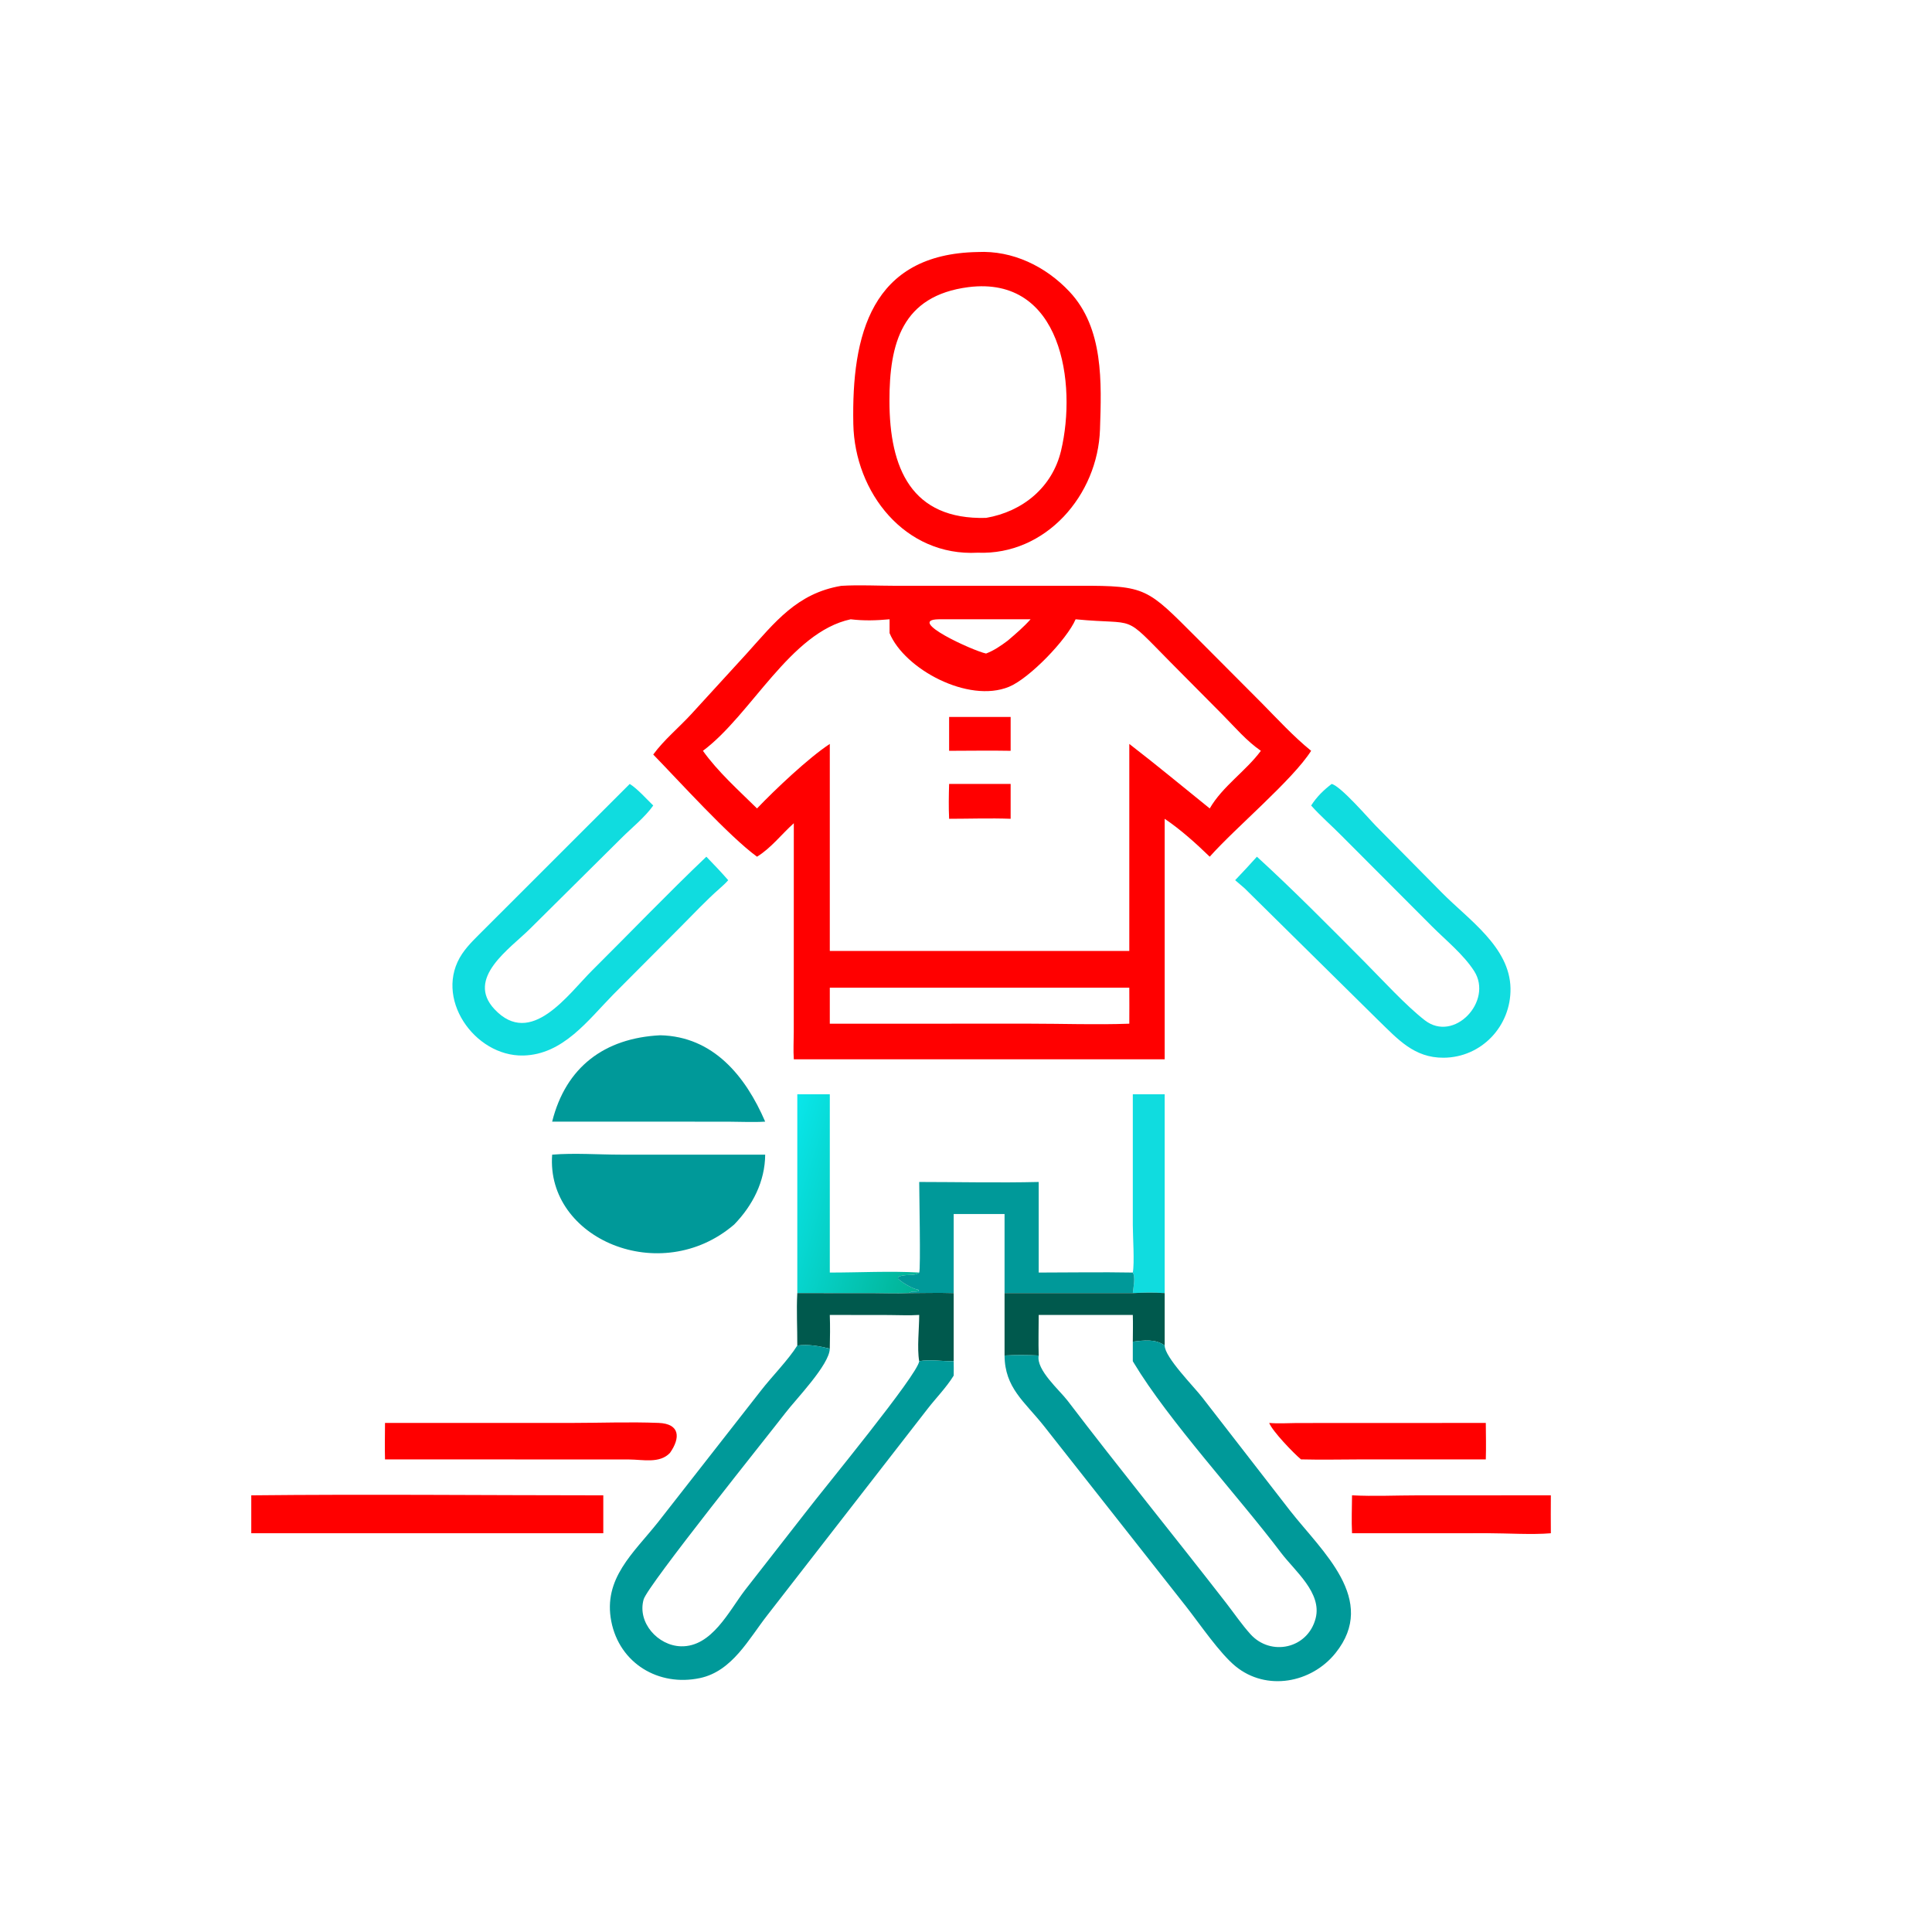 <svg xmlns="http://www.w3.org/2000/svg" width="1024" height="1024"><path fill="red" d="M518.164 292.946c-38.52 2.076-65.158-31.886-65.886-68.218-.944-47.184 9.434-90.135 65.886-91.151 18.548-.929 36.088 7.594 48.696 21.021 18.166 19.347 16.98 48.086 16.156 73.044-1.146 34.748-28.68 66.756-64.852 65.304zm-4.858-140.761c-35.316 4.558-41.906 29.865-41.88 60.335.03 35.646 11.614 63.054 51.21 61.976 19.436-3.344 35.13-16.23 39.746-35.62 8.458-35.54.412-92.864-49.076-86.691zM346.23 399.916c5.634-7.722 13.556-14.242 20.052-21.292l29.442-32.186c15.046-16.682 26.642-31.96 50.176-35.934 9.468-.572 19.314-.028 28.822-.022l97.562-.01c35.37-.082 35.736 1.324 61.908 27.494l34.678 34.804c8.456 8.572 16.698 17.574 26.058 25.176-9.888 15.552-39.944 40.594-53.746 56.124-7.36-7.134-15.378-14.344-23.872-20.094v127.488H420.736c-.338-4.774-.034-9.672-.026-14.462l.026-110.676c-6.496 5.806-12.038 13.166-19.502 17.744-14.86-10.82-41.566-40.374-55.004-54.154zm151.296-71.68c-17.654.29 18.004 16.654 25.11 18.152 4.266-1.636 7.838-4.112 11.474-6.83 4.232-3.608 8.402-7.158 12.112-11.322h-48.696zm-46.658 0c-32.034 6.892-52.622 50.574-78.304 69.71 7.888 11.092 18.982 20.99 28.67 30.542 9.326-9.778 27.414-26.92 38.574-34.19v109.74h158.744v-109.74c14.408 11.092 28.46 22.782 42.63 34.19 6.78-11.74 19.02-19.66 27.108-30.542-7.522-5.152-13.822-12.584-20.23-19.064l-27.464-27.676c-26.338-26.668-16.864-19.718-50.502-22.97-4.582 10.708-24.472 31.344-35.314 35.786-21.654 8.87-55.43-9.466-63.288-28.458v-7.328c-7.126.64-13.476.852-20.624 0zm-11.06 195.254v19.086l106.08-.012c17.49.002 35.198.65 52.664.012.008-6.36.074-12.726 0-19.086H439.808z"/><path fill="red" d="M503.054 397.946v-17.932h32.606v17.932c-10.852-.206-21.75-.014-32.606 0z"/><path fill="#10DCDF" d="M694.928 426.942c3.03-4.69 6.472-8.05 10.88-11.442 4.894 1.174 19.746 18.498 23.606 22.408l34.97 35.374c13.866 14.062 35.848 28.652 36.212 50.564.33 19.962-15.328 36.634-35.436 36.77-15.686.104-24.282-9.82-34.76-19.974l-70.716-69.802-5.028-4.326c3.924-4.082 7.74-8.242 11.534-12.444 18.874 17.2 39.022 37.608 57.024 55.732 9.25 9.31 21.868 23.128 31.954 30.956 15.564 12.076 36.294-10.186 26.194-26.022-5.614-8.804-15.058-16.39-22.466-23.822l-47.666-47.78c-5.364-5.462-11.216-10.472-16.302-16.192zM381.536 470.84c-7.392 6.472-14.046 13.682-20.99 20.616l-35.536 35.69c-13.432 13.698-26.616 31.83-47.662 32.3-25.994.58-47.868-30.936-32.394-53.924 3.33-4.948 8.022-9.188 12.194-13.434L333.78 415.5c3.94 2.446 9.008 8.08 12.45 11.442-4.336 6.174-11.402 11.806-16.772 17.176l-48.362 47.98c-10.72 10.71-34.506 26.288-18.972 42.838 19.312 20.576 38.89-7.836 51.818-20.674 20.152-20.014 39.878-40.612 60.44-60.192 3.964 4.072 7.848 8.162 11.586 12.444-1.328 1.588-2.906 2.934-4.432 4.326z"/><path fill="red" d="M503.054 433.976c-.292-6.182-.182-12.294 0-18.476h32.606v18.476c-10.806-.398-21.784-.012-32.606 0z"/><path fill="#099" d="M292.656 594.49c7.204-28.808 27.602-44.29 57.296-45.776 28.054.63 45.204 21.606 55.61 45.776-6.208.404-12.594.046-18.824.036l-36.786-.036h-57.296z"/><defs><linearGradient id="a" gradientUnits="userSpaceOnUse" x1="248.108" y1="326.787" x2="204.672" y2="312.918"><stop offset="0" stop-color="#01B294"/><stop offset="1" stop-color="#09E6EA"/></linearGradient></defs><path fill="url(#a)" transform="scale(2)" d="M219.904 337.241c7.621.003 16.178-.45 23.696 0-1.17 1.102-4.004.202-5.61 1.245l-.009.377c.963.947 4.091 2.864 5.347 2.89l.17.329c-1.022.49-1.609-.149-2.64.608-3.158.17-6.414.007-9.581.006l-19.986-.006v-52.698h8.613v47.249z"/><path fill="#10DCDF" d="M600.412 674.482c.958-5.24.012-19.032.002-25.078l-.002-69.42h16.898V685.38c-5.664-.41-11.238-.296-16.898 0 .274-2.876 1.536-8.408 0-10.898z"/><path fill="#099" d="M389.116 649.038c-38.996 33.47-99.826 7.522-96.46-37.046 11.822-.962 24.356-.016 36.268-.008l76.638.008c-.1 14.226-6.654 26.95-16.446 37.046zm98.084 25.444c.842-1.358-.026-43.848 0-48.014 21.08.014 42.266.502 63.332 0v48.014c16.614-.02 33.272-.302 49.88 0 1.536 2.49.274 8.022 0 10.898h-67.976v-41.916H505.47v41.916c-7.892-.246-15.854-.028-23.754 0 2.062-1.514 3.236-.236 5.28-1.216l-.34-.658c-2.512-.052-8.768-3.886-10.694-5.78l.018-.754c3.212-2.086 8.88-.286 11.22-2.49z"/><path fill="#00594D" d="M532.436 685.38h67.976c5.66-.296 11.234-.41 16.898 0v27.774c-4.914-3.65-11.246-2.702-16.898-2.04.024-4.714.156-9.456 0-14.168h-49.88c-.006 7.148-.224 14.36 0 21.498-6.006-.274-12.092-.33-18.096 0V685.38zm-109.854 0l39.972.012c6.334.002 12.846.328 19.162-.012 7.9-.028 15.862-.246 23.754 0v36.08c-5.768.158-12.73-1.09-18.27 0-1.202-6.748-.006-17.284 0-24.514-5.332.36-10.814.054-16.162.044l-31.23-.044c.224 5.972.132 11.906 0 17.876-5.972-1.44-11.042-2.392-17.226-1.668.06-9.232-.498-18.558 0-27.774z"/><path fill="#099" d="M600.412 711.114c5.652-.662 11.984-1.61 16.898 2.04-.082 6.13 15.622 21.944 19.804 27.378l46.69 60.216c16.918 21.598 46.742 47.164 24.032 75.428-12.774 15.898-36.586 20.346-52.936 7.014-8.378-6.83-18.894-22.312-26.096-31.518l-75.6-95.986c-10.238-12.864-20.646-20.104-20.768-37.242 6.004-.33 12.09-.274 18.096 0-1.476 7.606 11.082 18.398 15.32 23.962 27.496 36.108 56.194 71.332 84.022 107.2 4.264 5.496 8.238 11.38 12.898 16.546 10.714 11.88 30.344 7.78 34.538-8.374 3.514-13.546-11.078-25.16-18.278-34.702-22.636-30.002-59.686-70.052-78.18-100.874l-.44-.742v-10.346zm-177.83 2.04c6.184-.724 11.254.228 17.226 1.668-.16 8.51-17.974 26.802-23.528 34.064-8.118 10.618-73.062 91.462-75.144 98.848-3.468 12.308 7.614 24.548 19.82 24.842 16.332.394 25.422-18.754 33.932-29.828l32.13-41.176c10.032-13.1 59.446-72.998 60.182-80.112 5.54-1.09 12.502.158 18.27 0 .078 2.544.022 5.094 0 7.638-3.878 6.308-9.248 11.706-13.78 17.544l-84.832 109.244c-9.988 12.706-18.654 29.866-35.86 33.526-21.91 4.664-42.672-7.806-47.01-30.084-4.426-22.716 11.796-36.192 24.772-52.532l54.51-69.7c5.844-7.546 14.416-16.148 19.312-23.942z"/><path fill="red" d="M204.064 773.502c-.182-6.422-.018-12.888 0-19.316l98.474-.002c15.426-.008 31.112-.622 46.508-.016 11.414.45 11.676 7.888 6.05 15.9-5.47 5.77-14.348 3.508-21.702 3.482l-129.33-.048zm485.494 0c-3.882-3.198-15.18-14.946-16.856-19.316 4.828.42 9.756.086 14.602.04l100.202-.04c.046 6.43.214 12.89 0 19.316l-64.72.002c-11.064.006-22.17.294-33.228-.002zm-556.381 39.15v-20.098c62.165-.658 124.407-.006 186.581 0v20.098H133.177zm583.431 0c-.34-6.64-.05-13.442 0-20.098 11.426.598 23.204.024 34.662.02l70.712-.02c-.03 6.7-.068 13.398 0 20.098-9.742.868-23.434-.016-33.694-.022l-71.68.022z"/></svg>